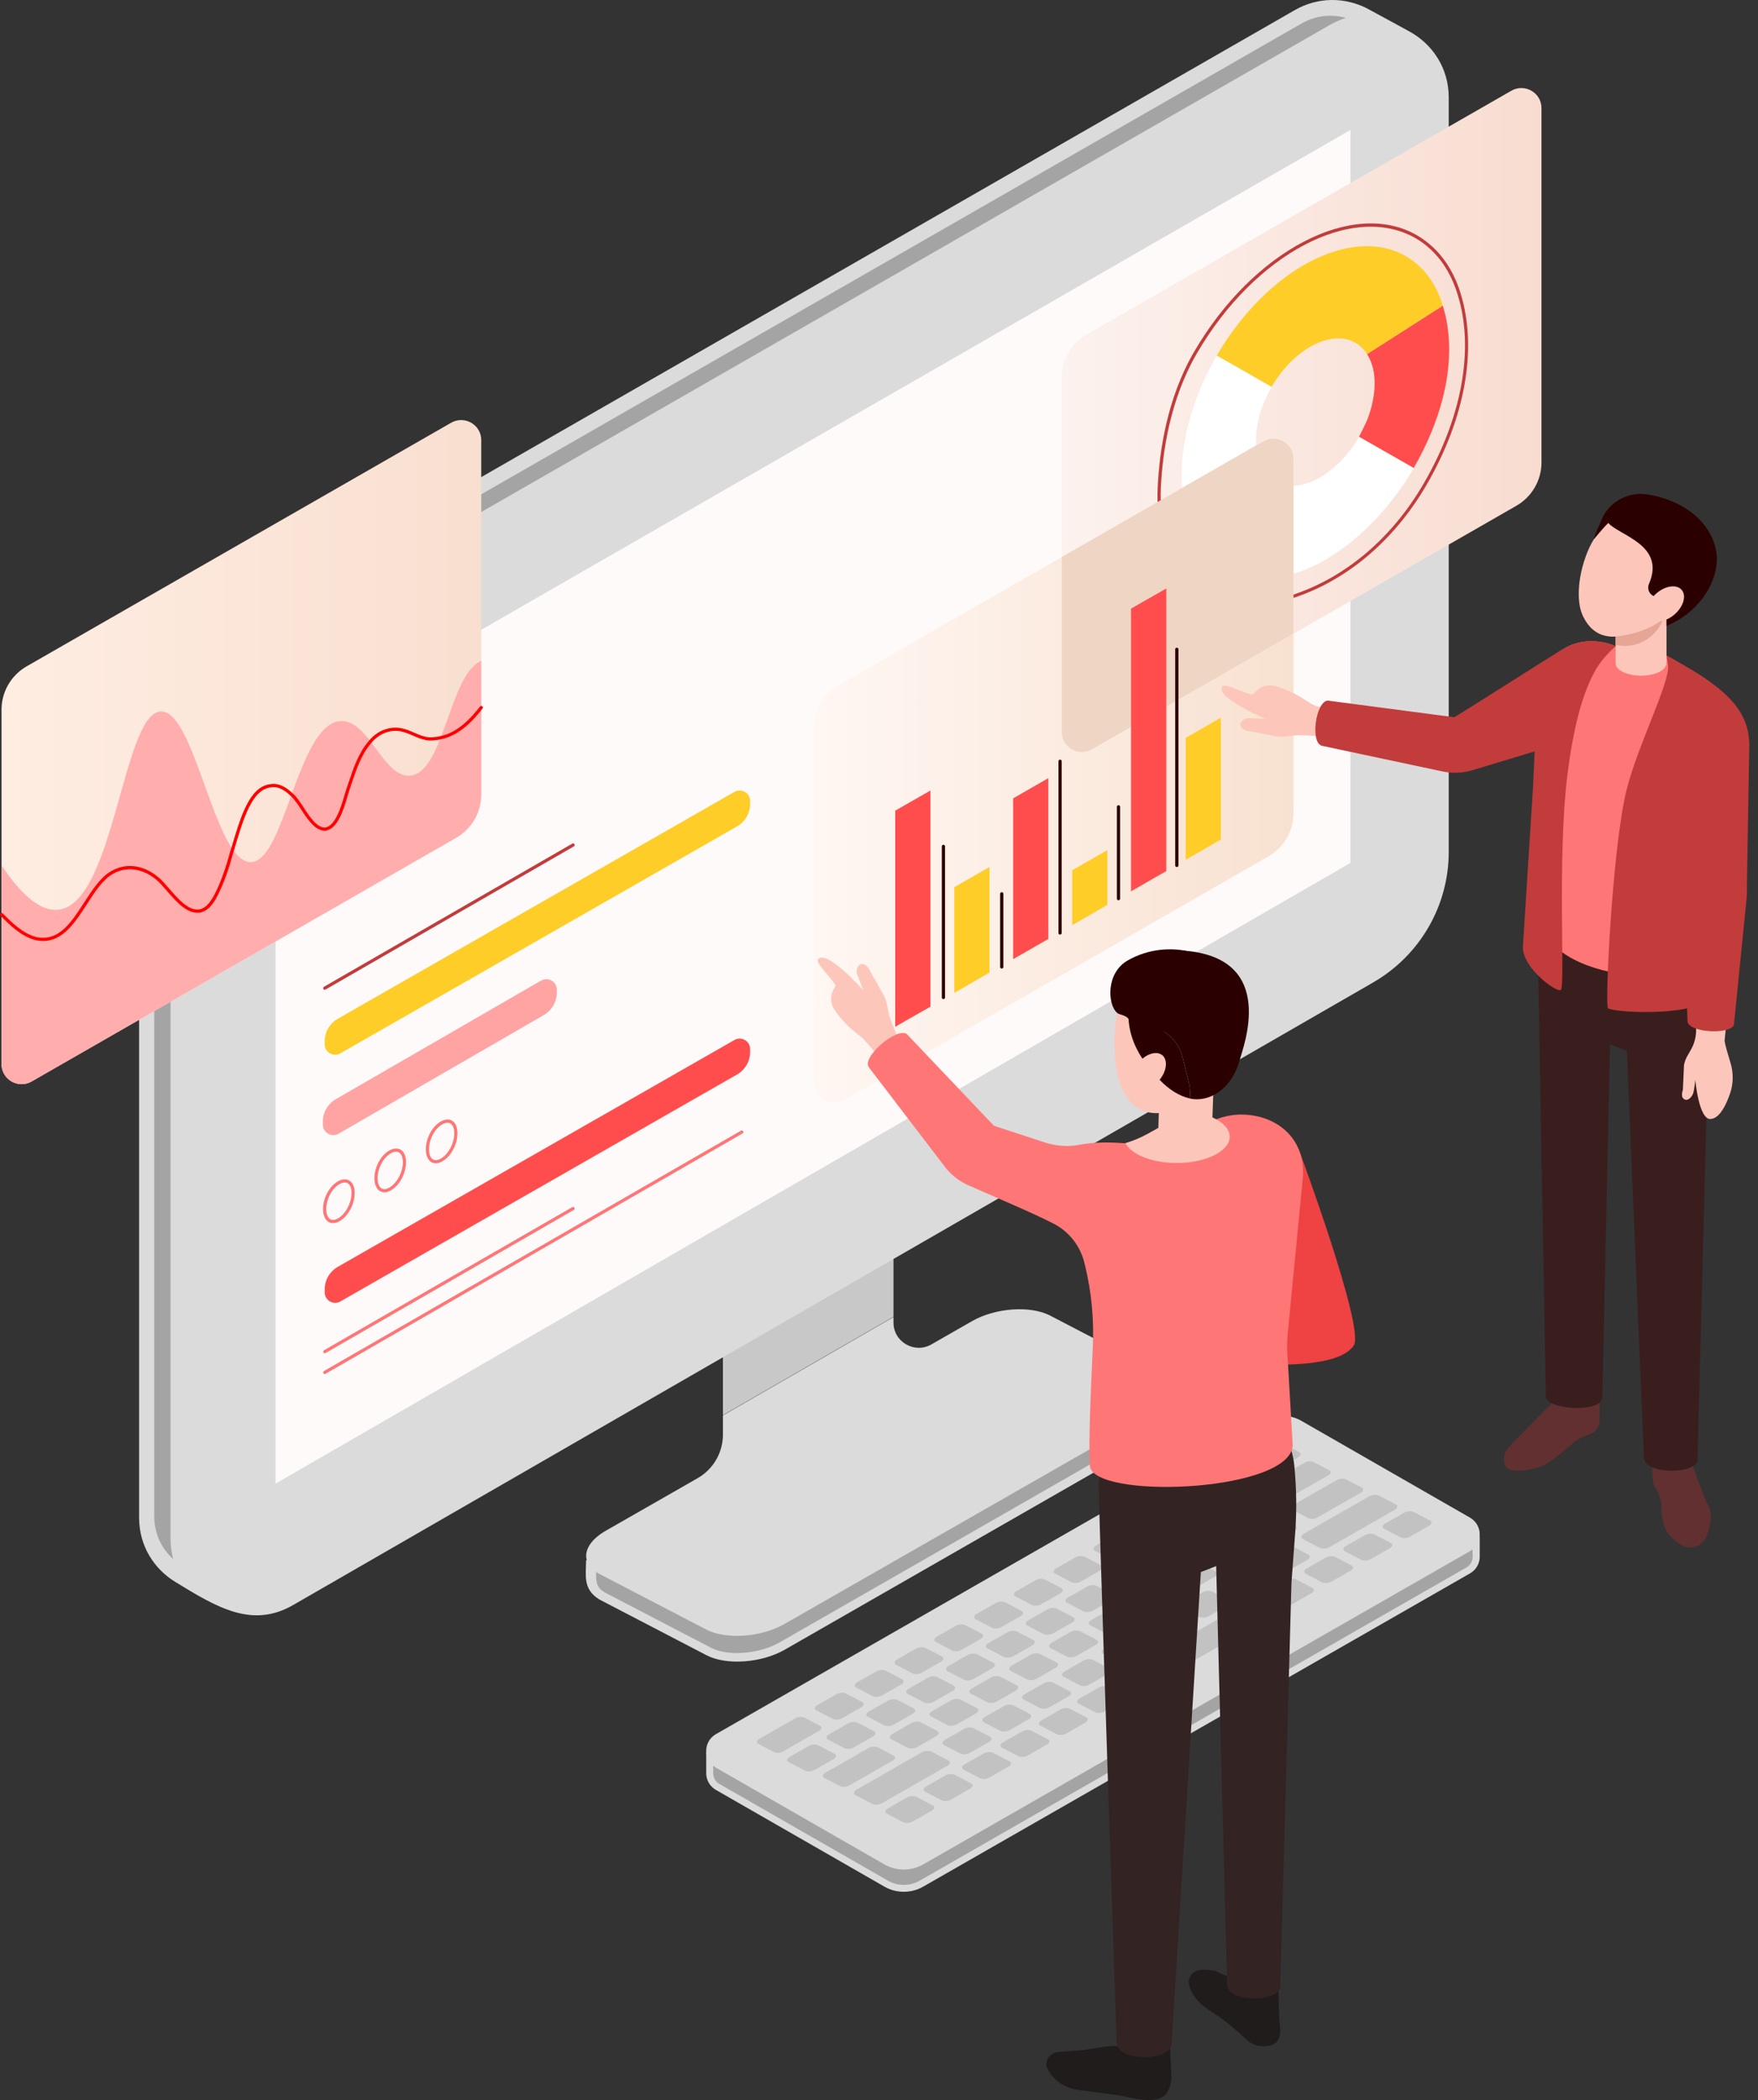 <svg width="134" height="160" viewBox="0 0 134 160" fill="none" xmlns="http://www.w3.org/2000/svg">
<rect x="0" y="0" width="134" height="160" fill="#333333" stroke="none"/>
<g clip-path="url(#clip0_647_52385)">
<path d="M55.102 93.178L68.105 86.884V100.327L55.102 107.82V93.178Z" fill="#C8C8C8"/>
<path d="M44.67 118.902L44.72 118.852C44.529 118.125 45.021 117.286 46.17 116.627L53.174 112.621C54.367 111.939 55.103 110.675 55.103 109.306V107.841L68.106 100.348V100.771C68.106 102.243 69.709 103.162 70.992 102.43L74.087 100.658C75.873 99.638 78.544 99.448 80.056 100.238L88.212 104.481C88.901 104.841 89.213 105.343 89.196 105.878C89.213 105.874 89.213 107.808 89.213 107.808C89.211 108.455 88.67 109.155 87.684 109.719L59.817 125.688C58.032 126.708 55.359 126.898 53.848 126.108L45.691 121.865C44.401 121.079 44.672 120.024 44.672 118.902H44.67Z" fill="#DBDBDB"/>
<path d="M45.67 119.906L53.826 124.149C55.337 124.937 58.009 124.749 59.795 123.729L87.711 107.76C87.871 107.668 88.004 107.57 88.14 107.472L88.417 107.679V107.939C88.417 108.208 88.118 108.692 87.282 109.17L59.414 125.138C58.536 125.642 57.328 125.943 56.184 125.943C55.4 125.943 54.7 125.802 54.208 125.546L46.1 121.328C45.473 120.946 45.419 120.568 45.441 119.756C45.517 119.806 45.581 119.861 45.668 119.908L45.67 119.906Z" fill="#A4A4A4"/>
<path d="M10.602 115.658V58.012C10.581 53.881 12.791 50.056 16.389 47.992L98.687 0.774C100.494 -0.263 102.506 -0.197 104.142 0.61C104.729 0.92 107.549 2.464 107.369 2.364C109.144 3.309 110.427 5.145 110.427 7.431V64.905C110.427 69.001 108.236 72.787 104.673 74.848L22.36 122.276C19.228 124.087 16.571 122.493 13.346 120.515C11.747 119.532 10.613 117.794 10.602 115.659V115.658Z" fill="#DBDBDB"/>
<path d="M13.2 118.784C12.265 117.932 11.765 116.806 11.758 115.555V57.908C11.741 54.251 13.709 50.843 16.893 49.015L99.19 1.799C99.886 1.4 100.633 1.199 101.405 1.199C101.802 1.199 102.203 1.255 102.593 1.363C102.162 1.498 101.743 1.683 101.34 1.913L19.045 49.129C14.755 51.443 13 54.472 13 59.587V117.234C13.002 117.767 13.07 118.286 13.199 118.784H13.2Z" fill="#A4A4A4"/>
<path d="M102.935 9.903V65.744L21 113.038V56.997L102.935 9.903Z" fill="#FFFAFA"/>
<path d="M36.681 33.53V60.53C36.681 61.894 35.952 63.156 34.762 63.833L2.414 82.394C1.395 82.984 0.117 82.25 0.117 81.076V54.06C0.117 52.704 0.849 51.444 2.037 50.764L34.379 32.213C35.406 31.622 36.683 32.357 36.683 33.53H36.681Z" fill="url(#paint0_linear_647_52385)"/>
<path d="M57.176 61.019V61.248C57.176 61.956 56.795 62.609 56.179 62.963L25.946 80.253C25.415 80.558 24.75 80.177 24.75 79.567V79.332C24.75 78.624 25.131 77.971 25.747 77.617L55.98 60.334C56.511 60.03 57.176 60.41 57.176 61.021V61.019Z" fill="#FFCD27"/>
<path d="M57.176 79.921V80.15C57.176 80.858 56.795 81.511 56.179 81.866L25.946 99.155C25.415 99.46 24.75 99.08 24.75 98.469V98.235C24.75 97.526 25.131 96.873 25.747 96.519L55.98 79.237C56.511 78.932 57.176 79.312 57.176 79.923V79.921Z" fill="#FF4D4D"/>
<path d="M42.44 75.396V75.624C42.44 76.333 42.06 76.986 41.443 77.34L25.805 86.377C25.274 86.682 24.609 86.302 24.609 85.691V85.457C24.609 84.748 24.99 84.095 25.606 83.741L41.245 74.709C41.776 74.405 42.44 74.785 42.44 75.396Z" fill="#FFA3A3"/>
<path d="M25.383 93.186C25.266 93.186 25.156 93.158 25.056 93.103C24.785 92.948 24.629 92.594 24.625 92.129C24.619 91.291 25.1 90.382 25.746 90.011C26.068 89.826 26.374 89.802 26.612 89.935C26.881 90.088 27.031 90.426 27.035 90.883C27.041 91.73 26.547 92.657 25.888 93.035C25.713 93.135 25.54 93.186 25.383 93.186ZM26.277 90.092C26.155 90.092 26.017 90.135 25.869 90.221C25.295 90.551 24.865 91.371 24.87 92.127C24.872 92.504 24.985 92.782 25.178 92.893C25.373 93.005 25.605 92.919 25.767 92.826C26.348 92.492 26.797 91.642 26.794 90.885C26.792 90.524 26.68 90.254 26.493 90.145C26.43 90.109 26.357 90.092 26.279 90.092H26.277Z" fill="#FF7676"/>
<path d="M29.297 90.839C29.18 90.839 29.07 90.811 28.97 90.756C28.699 90.601 28.543 90.247 28.539 89.782C28.534 88.944 29.014 88.035 29.66 87.664C29.98 87.481 30.288 87.454 30.526 87.588C30.797 87.741 30.947 88.079 30.949 88.537C30.955 89.383 30.461 90.308 29.802 90.688C29.627 90.787 29.454 90.839 29.297 90.839ZM30.192 87.745C30.069 87.745 29.932 87.789 29.783 87.874C29.207 88.204 28.779 89.024 28.784 89.78C28.786 90.156 28.899 90.435 29.092 90.546C29.287 90.658 29.521 90.572 29.681 90.479C30.262 90.145 30.711 89.295 30.708 88.54C30.704 88.177 30.594 87.909 30.407 87.8C30.344 87.763 30.271 87.747 30.193 87.747L30.192 87.745Z" fill="#FF7676"/>
<path d="M33.217 88.631C33.1 88.631 32.99 88.603 32.892 88.548C32.621 88.393 32.463 88.038 32.461 87.573C32.455 86.736 32.938 85.826 33.582 85.455C33.904 85.273 34.21 85.245 34.448 85.38C34.717 85.533 34.867 85.871 34.871 86.328C34.877 87.175 34.384 88.099 33.724 88.479C33.549 88.579 33.376 88.631 33.218 88.631H33.217ZM34.111 85.538C33.991 85.538 33.852 85.581 33.703 85.668C33.127 85.998 32.699 86.817 32.702 87.573C32.704 87.95 32.818 88.228 33.011 88.339C33.207 88.452 33.439 88.365 33.599 88.273C34.18 87.939 34.631 87.088 34.626 86.332C34.624 85.97 34.513 85.701 34.325 85.592C34.262 85.555 34.19 85.538 34.111 85.538Z" fill="#FF7676"/>
<path d="M115.196 6.915L82.848 25.467C81.661 26.148 80.93 27.406 80.93 28.766V42.437L96.299 33.624C97.322 33.037 98.599 33.771 98.599 34.943V48.279L115.58 38.535C116.766 37.854 117.496 36.598 117.496 35.236V8.234C117.496 7.061 116.219 6.328 115.196 6.915Z" fill="url(#paint1_linear_647_52385)"/>
<path d="M98.075 45.712C98.023 45.712 97.975 45.679 97.958 45.625C97.94 45.56 97.977 45.494 98.04 45.476C102.292 44.223 106.018 41.149 108.53 36.821C111.443 31.795 112.384 26.566 111.112 22.465C111.07 22.328 110.984 22.059 110.953 21.976C110.715 21.33 110.424 20.745 110.088 20.236L110.037 20.16C109.462 19.315 108.743 18.638 107.902 18.149C103.09 15.4 95.624 19.356 91.221 26.939C89.182 30.45 88.608 34.448 88.484 37.184C88.46 37.732 88.471 38.315 88.517 38.966C88.523 39.033 88.471 39.09 88.404 39.096C88.347 39.105 88.28 39.051 88.274 38.983C88.226 38.322 88.215 37.73 88.239 37.173C88.365 34.409 88.946 30.37 91.005 26.824C95.482 19.118 103.096 15.123 107.98 17.911C108.898 18.446 109.642 19.147 110.238 20.024L110.29 20.101C110.637 20.625 110.938 21.227 111.181 21.891C111.213 21.977 111.3 22.251 111.333 22.359C112.635 26.557 111.686 31.856 108.742 36.931C106.194 41.322 102.42 44.435 98.107 45.706C98.096 45.71 98.085 45.712 98.072 45.712H98.075Z" fill="#C23C3C"/>
<path d="M104.2 26.98C106.126 25.75 108.051 24.517 109.975 23.287C111.248 27.397 109.843 32.062 107.754 35.663C106.501 34.949 103.586 33.283 103.586 33.283C103.586 33.283 104.098 32.27 104.165 32.108C104.321 31.726 104.451 31.335 104.551 30.936C104.871 29.661 104.936 28.135 104.2 26.982V26.98Z" fill="#FF4D4D"/>
<path d="M107.14 19.507C107.153 19.514 107.164 19.523 107.177 19.531C107.926 19.966 108.548 20.562 109.04 21.285C109.054 21.308 109.069 21.33 109.084 21.352C109.387 21.808 109.636 22.317 109.836 22.863C109.866 22.946 109.957 23.23 109.974 23.287L104.199 26.981C103.971 26.621 103.676 26.324 103.31 26.116C101.47 25.068 98.613 26.573 96.921 29.481L95.167 28.479L92.742 27.099C96.55 20.542 102.996 17.142 107.14 19.505V19.507Z" fill="#FFCD27"/>
<path d="M80.928 55.781V42.44L63.949 52.178C62.763 52.859 62.031 54.115 62.031 55.477V82.492C62.031 83.665 63.309 84.397 64.332 83.811L96.68 65.248C97.866 64.567 98.596 63.311 98.596 61.949V48.283L83.228 57.102C82.207 57.689 80.928 56.956 80.928 55.783V55.781Z" fill="url(#paint2_linear_647_52385)"/>
<path d="M96.923 29.485L95.172 28.475L92.747 27.095C91.082 29.966 90.195 32.97 90.074 35.634C90.05 36.163 90.066 36.673 90.103 37.173L95.749 33.935C95.659 32.603 96.043 31.005 96.925 29.485H96.923Z" fill="white"/>
<path d="M103.596 33.281C102.424 35.301 100.414 36.965 98.602 37.004V43.711C102.066 42.683 105.566 39.447 107.764 35.663L103.596 33.283V33.281Z" fill="white"/>
<path d="M96.299 33.622L95.749 33.937L90.103 37.175L80.93 42.435V55.777C80.93 56.95 82.207 57.683 83.23 57.096L98.597 48.277V34.941C98.597 33.767 97.32 33.035 96.297 33.622H96.299Z" fill="#EFD5C3"/>
<path d="M95.719 52.673C95.599 52.802 95.495 52.913 95.495 52.913C94.982 52.904 93.371 52.001 93.176 52.291C92.602 53.149 96.438 54.758 96.438 54.758C96.438 54.758 95.545 54.743 95.249 54.719C94.915 54.691 94.626 54.892 94.566 55.095C94.451 55.485 94.956 55.708 95.196 55.702L97.245 56.093C97.522 56.147 97.808 56.154 98.088 56.116L98.638 56.042C99.247 55.959 100.459 56.112 100.897 56.112L100.892 53.904C100.511 53.876 100.145 53.754 99.826 53.547C99.36 53.247 98.876 52.926 98.361 52.7C98.361 52.7 97.141 52.132 96.659 52.221C96.3 52.248 95.964 52.413 95.719 52.675V52.673Z" fill="#FCC7BA"/>
<path d="M129.113 111.912C128.709 110.609 127.682 109.768 126.822 110.032C125.963 110.296 125.853 111.497 126 112.869C126.028 113.124 126.174 113.342 126.291 113.55C126.535 113.986 126.65 114.48 126.646 114.978C126.642 115.362 126.7 115.773 126.83 116.189C127.038 116.857 127.593 117.355 128.135 117.698C128.818 118.131 129.734 117.847 130.045 117.106C130.363 116.355 130.591 115.382 130.162 114.611C129.953 114.233 129.191 112.157 129.113 111.912Z" fill="#623030"/>
<path d="M120.169 109.733C119.523 110.244 118.231 111.452 117.506 111.705C116.509 112.054 115.702 112.129 115.126 111.982C114.569 111.838 114.515 110.947 114.842 110.476C115.16 110.022 118.613 106.593 118.613 106.593C118.645 106.253 118.472 105.701 118.524 105.681C119.742 105.222 121.613 105.484 121.925 106.069V108.225C121.925 108.67 121.656 109.069 121.242 109.236C120.808 109.412 120.304 109.628 120.169 109.735V109.733Z" fill="#623030"/>
<path d="M130.503 63.712V68.065C130.503 68.722 129.389 111.234 129.389 111.234C129.389 112.312 125.289 112.412 125.304 111.015L124.001 80.043L122.72 79.589L122.137 106.441C122.113 107.734 117.638 107.38 117.828 106.341L117.189 70.996C117.178 70.38 117.235 69.766 117.365 69.162L130.506 63.71L130.503 63.712Z" fill="#3A1E1E"/>
<path d="M132.664 56.452L130.98 61.994L130.649 72.131C130.072 75.882 117.516 74.775 117.516 69.887V52.854C117.516 49.95 119.617 48.657 121.771 48.876C122.235 48.922 122.707 49.04 123.154 49.23C123.325 49.297 124.641 48.585 124.812 48.671L128.308 50.679C128.546 50.817 128.778 50.95 128.999 51.085C131.286 52.465 132.662 53.764 132.662 56.452H132.664Z" fill="#FF7676"/>
<path d="M127.027 45.71V50.529C127.01 50.737 126.886 50.939 126.631 51.105C125.982 51.523 124.78 51.601 123.921 51.287C123.421 51.105 123.148 50.826 123.148 50.529V46.66L124.981 44.298H125.183L127.025 45.71H127.027Z" fill="#FCC7BA"/>
<path d="M128.274 83.036L128.359 81.143C128.409 80.89 128.5 80.648 128.628 80.425L128.881 79.988C129.159 79.503 129.298 78.951 129.284 78.392L128.985 67.91C128.992 67.503 128.975 67.097 128.931 66.691C128.727 64.857 128.279 59.958 128.166 58.445C128.138 58.065 128.428 57.739 128.81 57.718L131.71 57.563C132.095 57.543 132.419 57.842 132.429 58.224L132.577 66.988C132.588 67.312 132.577 67.635 132.546 67.958L131.452 79.309C131.513 79.696 131.716 80.359 131.903 80.973C132.135 81.735 132.13 82.551 131.872 83.305C131.573 84.183 131.075 85.213 130.386 85.255C129.486 85.313 129.222 82.278 129.222 82.278C129.222 82.278 129.144 83.025 129.063 83.283C128.972 83.575 128.682 83.857 128.461 83.785C128.181 83.693 128.149 83.418 128.274 83.032V83.036Z" fill="#FCC7BA"/>
<path d="M116.08 72.174C116.08 73.765 118.637 75.65 118.973 75.42C119.327 75.174 118.672 65.401 119.481 58.968C119.888 55.732 120.575 52.748 121.715 50.889C122.272 49.984 123.156 49.228 123.156 49.228C123.156 49.228 122.87 49.114 122.734 49.073C121.67 48.759 120.673 48.691 119.383 49.32C118.122 49.935 117.181 50.944 117.181 52.811L116.852 59.942L116.078 72.174H116.08Z" fill="#C23C3C"/>
<path d="M130.726 75.444L130.98 61.994L133.336 56.741C133.336 54.051 131.292 52.464 129.001 51.084C128.78 50.947 128.546 50.815 128.31 50.678L127.029 49.942L127.139 50.68C127.33 51.96 124.723 56.983 123.929 60.4C122.885 64.896 122.321 76.615 122.564 76.815C123.01 77.178 130.399 77.586 130.727 75.446L130.726 75.444Z" fill="#C23C3C"/>
<path d="M127.43 58.787C127.543 60.321 128.174 66.013 128.319 67.343C128.362 67.703 128.378 68.072 128.367 68.442L128.622 77.758C128.59 78.725 132.095 78.858 132.171 78.011L133.12 68.568C133.152 68.225 133.163 67.882 133.152 67.544L133.336 56.743L127.43 58.789V58.787Z" fill="#C23C3C"/>
<path d="M127.025 45.71V45.939C127.025 47.768 125.512 49.328 123.678 49.207C123.509 49.196 123.377 49.177 123.254 49.151C123.219 49.142 123.184 49.135 123.148 49.126V46.659L124.981 44.297L125.061 44.201L125.183 44.297L127.025 45.709V45.71Z" fill="#E6A696"/>
<path d="M121.482 41.095C120.559 42.586 119.9 45.425 120.684 46.992C121.168 47.96 121.874 48.468 122.869 48.508C123.259 48.525 125.088 48.298 126.38 47.445C127.227 46.888 127.915 46.196 128.355 45.514C129.911 43.106 129.274 40.656 127.345 39.405C123.799 37.106 122.726 39.084 121.482 41.093V41.095Z" fill="#FCC7BA"/>
<path d="M130.857 42.836C130.734 44.622 129.418 46.689 127.025 47.691V46.724C127.331 46.445 127.639 46.122 127.778 45.687C127.866 45.425 127.444 45.277 127.025 45.434C127.008 45.434 126.98 45.443 126.963 45.451C126.779 45.538 126.499 45.521 126.219 45.467C125.762 45.388 125.508 44.901 125.693 44.482C126.965 41.51 123.458 40.822 122.589 39.846C122.212 40.203 121.484 41.091 121.484 41.091C121.581 40.656 121.852 40.167 122.054 39.645C122.598 38.285 124.009 37.475 125.448 37.657C125.677 37.683 125.922 37.727 126.176 37.788C129.683 38.633 130.974 41.065 130.858 42.834L130.857 42.836Z" fill="#2B0000"/>
<path d="M126.244 45.22C125.571 45.816 125.338 46.652 125.728 47.087C126.118 47.523 126.98 47.394 127.656 46.798C128.329 46.202 128.562 45.366 128.172 44.931C127.782 44.495 126.92 44.626 126.244 45.22Z" fill="#FCC7BA"/>
<path d="M119.187 49.423C117.854 50.202 111.178 54.49 110.84 54.645L101.208 53.377C100.276 53.438 99.834 56.682 100.801 56.829L109.956 58.776C110.715 58.936 111.499 58.905 112.242 58.678C114.345 58.036 118.666 56.742 118.666 56.742L119.187 49.425V49.423Z" fill="#C23C3C"/>
<path d="M53.828 133.496H55.13L96.231 109.951C97.151 109.424 98.283 109.424 99.202 109.951L111.61 117.07H112.789V118.542C112.809 119.057 112.561 119.581 112.046 119.876L70.376 143.737C69.457 144.265 68.325 144.265 67.406 143.737L54.571 136.372C54.069 136.084 53.823 135.579 53.83 135.075V133.496H53.828Z" fill="#DBDBDB"/>
<path d="M68.891 143.605C69.318 143.605 69.742 143.493 70.111 143.28L111.781 119.419C112.089 119.242 112.266 118.921 112.253 118.561L112.232 118.015C112.26 118.015 112.26 117.596 112.26 117.596H111.469L98.939 110.408C98.569 110.196 98.146 110.083 97.719 110.083C97.292 110.083 96.869 110.196 96.499 110.408L55.275 134.022H54.359V134.434L54.361 135.083C54.356 135.432 54.534 135.744 54.837 135.917L67.673 143.28C68.043 143.493 68.466 143.605 68.893 143.605H68.891Z" fill="#A4A4A4"/>
<path d="M112.046 115.626L99.204 108.257C98.284 107.729 97.152 107.729 96.233 108.257L54.57 132.122C53.581 132.69 53.581 134.109 54.57 134.677L67.405 142.043C68.324 142.57 69.457 142.57 70.376 142.043L112.046 118.181C113.035 117.613 113.035 116.194 112.046 115.626Z" fill="#DBDBDB"/>
<path d="M107.478 117.075L108.934 116.243C109.153 116.118 109.18 115.937 108.995 115.841L107.764 115.199C107.578 115.101 107.25 115.125 107.03 115.251L105.575 116.083C105.356 116.208 105.328 116.389 105.514 116.485L106.745 117.127C106.93 117.225 107.259 117.201 107.478 117.075Z" fill="#C2C2C2"/>
<path d="M101.494 120.501L102.949 119.669C103.168 119.544 103.196 119.363 103.01 119.267L101.779 118.625C101.594 118.527 101.265 118.551 101.046 118.676L99.591 119.508C99.371 119.634 99.344 119.815 99.529 119.911L100.76 120.553C100.946 120.651 101.274 120.627 101.494 120.501Z" fill="#C2C2C2"/>
<path d="M104.486 118.787L105.941 117.955C106.16 117.83 106.188 117.649 106.003 117.553L104.772 116.911C104.586 116.815 104.257 116.837 104.038 116.963L102.583 117.795C102.364 117.92 102.336 118.101 102.521 118.197L103.752 118.839C103.938 118.937 104.267 118.913 104.486 118.787Z" fill="#C2C2C2"/>
<path d="M84.197 130.395L85.652 129.563C85.871 129.437 85.899 129.256 85.713 129.16L84.483 128.518C84.297 128.42 83.968 128.444 83.749 128.57L82.294 129.402C82.075 129.528 82.047 129.708 82.232 129.804L83.463 130.446C83.649 130.544 83.978 130.52 84.197 130.395Z" fill="#C2C2C2"/>
<path d="M98.509 122.21L99.965 121.378C100.184 121.252 100.212 121.071 100.026 120.975L98.795 120.333C98.609 120.235 98.281 120.259 98.062 120.385L96.606 121.217C96.387 121.342 96.359 121.523 96.545 121.619L97.776 122.261C97.962 122.359 98.29 122.335 98.509 122.21Z" fill="#C2C2C2"/>
<path d="M78.345 133.747L79.801 132.915C80.02 132.789 80.048 132.608 79.862 132.512L78.631 131.87C78.445 131.773 78.117 131.797 77.898 131.922L76.442 132.754C76.223 132.88 76.195 133.06 76.381 133.156L77.612 133.798C77.797 133.896 78.126 133.872 78.345 133.747Z" fill="#C2C2C2"/>
<path d="M75.423 135.423L76.879 134.59C77.098 134.465 77.126 134.284 76.94 134.188L75.709 133.546C75.523 133.448 75.195 133.472 74.976 133.598L73.52 134.43C73.301 134.555 73.273 134.736 73.459 134.832L74.69 135.474C74.876 135.572 75.204 135.548 75.423 135.423Z" fill="#C2C2C2"/>
<path d="M69.572 138.779L71.027 137.947C71.246 137.821 71.274 137.641 71.088 137.545L69.858 136.903C69.672 136.805 69.343 136.829 69.124 136.954L67.669 137.786C67.45 137.912 67.422 138.093 67.607 138.189L68.838 138.831C69.024 138.927 69.353 138.904 69.572 138.779Z" fill="#C2C2C2"/>
<path d="M72.493 137.103L73.949 136.271C74.168 136.146 74.196 135.965 74.01 135.869L72.779 135.227C72.594 135.129 72.265 135.153 72.046 135.278L70.591 136.111C70.371 136.236 70.344 136.417 70.529 136.513L71.76 137.155C71.946 137.251 72.275 137.229 72.493 137.103Z" fill="#C2C2C2"/>
<path d="M81.275 132.07L82.73 131.238C82.95 131.113 82.977 130.932 82.792 130.836L81.561 130.194C81.375 130.098 81.046 130.12 80.827 130.245L79.372 131.078C79.153 131.203 79.125 131.384 79.311 131.48L80.541 132.122C80.727 132.22 81.056 132.196 81.275 132.07Z" fill="#C2C2C2"/>
<path d="M87.226 128.686L97.016 123.085C97.237 122.957 97.265 122.775 97.078 122.677L95.834 122.028C95.646 121.93 95.314 121.954 95.093 122.079L85.303 127.681C85.082 127.808 85.054 127.991 85.242 128.088L86.486 128.738C86.673 128.836 87.005 128.812 87.226 128.686Z" fill="#C2C2C2"/>
<path d="M97.493 111.859L98.949 111.027C99.168 110.901 99.196 110.721 99.01 110.625L97.779 109.983C97.594 109.885 97.265 109.909 97.046 110.034L95.591 110.866C95.371 110.992 95.344 111.173 95.529 111.269L96.76 111.911C96.946 112.008 97.275 111.984 97.493 111.859Z" fill="#C2C2C2"/>
<path d="M91.501 115.285L92.957 114.453C93.176 114.327 93.204 114.146 93.018 114.05L91.787 113.408C91.602 113.311 91.273 113.335 91.054 113.46L89.598 114.292C89.379 114.418 89.351 114.598 89.537 114.694L90.768 115.336C90.954 115.434 91.282 115.41 91.501 115.285Z" fill="#C2C2C2"/>
<path d="M94.54 113.549L95.996 112.717C96.215 112.591 96.243 112.411 96.057 112.315L94.826 111.673C94.641 111.575 94.312 111.599 94.093 111.724L92.637 112.556C92.418 112.682 92.39 112.863 92.576 112.959L93.807 113.601C93.993 113.698 94.321 113.674 94.54 113.549Z" fill="#C2C2C2"/>
<path d="M88.47 117.021L89.926 116.189C90.145 116.064 90.173 115.883 89.987 115.787L88.756 115.145C88.57 115.047 88.242 115.071 88.023 115.196L86.567 116.029C86.348 116.154 86.32 116.335 86.506 116.431L87.737 117.073C87.922 117.169 88.251 117.147 88.47 117.021Z" fill="#C2C2C2"/>
<path d="M85.439 118.757L86.894 117.925C87.114 117.799 87.141 117.619 86.956 117.523L85.725 116.881C85.539 116.783 85.21 116.807 84.991 116.932L83.536 117.764C83.317 117.89 83.289 118.071 83.475 118.167L84.706 118.809C84.891 118.906 85.22 118.882 85.439 118.757Z" fill="#C2C2C2"/>
<path d="M82.4 120.488L83.855 119.656C84.075 119.531 84.102 119.35 83.917 119.254L82.686 118.612C82.5 118.514 82.171 118.538 81.952 118.664L80.497 119.496C80.278 119.621 80.25 119.802 80.436 119.898L81.666 120.54C81.852 120.636 82.181 120.614 82.4 120.488Z" fill="#C2C2C2"/>
<path d="M79.368 122.225L80.824 121.393C81.043 121.267 81.071 121.086 80.885 120.99L79.654 120.348C79.469 120.251 79.14 120.275 78.921 120.4L77.466 121.232C77.246 121.358 77.219 121.538 77.404 121.634L78.635 122.276C78.821 122.374 79.15 122.35 79.368 122.225Z" fill="#C2C2C2"/>
<path d="M76.337 123.961L77.793 123.129C78.012 123.004 78.04 122.823 77.854 122.727L76.623 122.085C76.438 121.987 76.109 122.011 75.89 122.136L74.434 122.968C74.215 123.094 74.187 123.275 74.373 123.371L75.604 124.013C75.79 124.109 76.118 124.087 76.337 123.961Z" fill="#C2C2C2"/>
<path d="M73.298 125.697L74.754 124.865C74.973 124.739 75.001 124.559 74.815 124.463L73.584 123.821C73.398 123.723 73.07 123.747 72.851 123.872L71.395 124.704C71.176 124.83 71.148 125.011 71.334 125.107L72.565 125.749C72.751 125.846 73.079 125.822 73.298 125.697Z" fill="#C2C2C2"/>
<path d="M70.267 127.433L71.723 126.601C71.942 126.476 71.969 126.295 71.784 126.199L70.553 125.557C70.367 125.459 70.039 125.483 69.82 125.609L68.364 126.441C68.145 126.566 68.117 126.747 68.303 126.843L69.534 127.485C69.719 127.581 70.048 127.559 70.267 127.433Z" fill="#C2C2C2"/>
<path d="M67.236 129.169L68.691 128.337C68.91 128.212 68.938 128.031 68.753 127.935L67.522 127.293C67.336 127.195 67.007 127.219 66.788 127.344L65.333 128.176C65.114 128.302 65.086 128.483 65.271 128.579L66.502 129.221C66.688 129.319 67.017 129.295 67.236 129.169Z" fill="#C2C2C2"/>
<path d="M64.197 130.905L65.652 130.073C65.871 129.948 65.899 129.767 65.713 129.671L64.483 129.029C64.297 128.931 63.968 128.955 63.749 129.081L62.294 129.913C62.075 130.038 62.047 130.219 62.232 130.315L63.463 130.957C63.649 131.055 63.978 131.031 64.197 130.905Z" fill="#C2C2C2"/>
<path d="M59.694 133.437L62.437 131.868C62.647 131.749 62.672 131.575 62.494 131.483L61.315 130.868C61.137 130.776 60.823 130.798 60.614 130.918L57.871 132.487C57.661 132.606 57.636 132.78 57.814 132.872L58.993 133.487C59.171 133.579 59.485 133.557 59.694 133.437Z" fill="#C2C2C2"/>
<path d="M92.423 117.493L93.879 116.661C94.098 116.536 94.126 116.355 93.94 116.259L92.709 115.617C92.523 115.519 92.195 115.543 91.976 115.669L90.52 116.501C90.301 116.626 90.273 116.807 90.459 116.903L91.69 117.545C91.876 117.643 92.204 117.619 92.423 117.493Z" fill="#C2C2C2"/>
<path d="M95.462 115.757L96.918 114.925C97.137 114.799 97.165 114.619 96.979 114.523L95.748 113.881C95.562 113.783 95.234 113.807 95.015 113.932L93.559 114.764C93.34 114.89 93.312 115.071 93.498 115.167L94.729 115.809C94.915 115.906 95.243 115.882 95.462 115.757Z" fill="#C2C2C2"/>
<path d="M89.384 119.234L90.84 118.402C91.059 118.276 91.087 118.096 90.901 118L89.67 117.358C89.484 117.26 89.156 117.284 88.937 117.409L87.481 118.241C87.262 118.367 87.234 118.548 87.42 118.644L88.651 119.286C88.837 119.383 89.165 119.359 89.384 119.234Z" fill="#C2C2C2"/>
<path d="M86.345 120.97L87.801 120.138C88.02 120.012 88.048 119.831 87.862 119.736L86.631 119.093C86.445 118.996 86.117 119.02 85.898 119.145L84.442 119.977C84.223 120.103 84.195 120.284 84.381 120.379L85.612 121.022C85.797 121.119 86.126 121.095 86.345 120.97Z" fill="#C2C2C2"/>
<path d="M83.306 122.706L84.762 121.874C84.981 121.749 85.009 121.568 84.823 121.472L83.592 120.83C83.406 120.732 83.078 120.756 82.859 120.881L81.403 121.714C81.184 121.839 81.156 122.02 81.342 122.116L82.573 122.758C82.758 122.856 83.087 122.832 83.306 122.706Z" fill="#C2C2C2"/>
<path d="M80.275 124.443L81.73 123.61C81.95 123.485 81.977 123.304 81.792 123.208L80.561 122.566C80.375 122.468 80.046 122.492 79.827 122.618L78.372 123.45C78.153 123.575 78.125 123.756 78.311 123.852L79.541 124.494C79.727 124.592 80.056 124.568 80.275 124.443Z" fill="#C2C2C2"/>
<path d="M77.236 126.183L78.691 125.351C78.91 125.225 78.938 125.044 78.753 124.948L77.522 124.306C77.336 124.209 77.007 124.233 76.788 124.358L75.333 125.19C75.114 125.316 75.086 125.496 75.271 125.592L76.502 126.234C76.688 126.332 77.017 126.308 77.236 126.183Z" fill="#C2C2C2"/>
<path d="M74.197 127.919L75.652 127.087C75.871 126.962 75.899 126.781 75.713 126.685L74.483 126.043C74.297 125.945 73.968 125.969 73.749 126.094L72.294 126.926C72.075 127.052 72.047 127.233 72.232 127.329L73.463 127.971C73.649 128.067 73.978 128.045 74.197 127.919Z" fill="#C2C2C2"/>
<path d="M71.165 129.655L72.621 128.823C72.84 128.698 72.868 128.517 72.682 128.421L71.451 127.779C71.266 127.681 70.937 127.705 70.718 127.831L69.262 128.663C69.043 128.788 69.015 128.969 69.201 129.065L70.432 129.707C70.618 129.805 70.946 129.781 71.165 129.655Z" fill="#C2C2C2"/>
<path d="M68.126 131.396L69.582 130.564C69.801 130.438 69.829 130.257 69.643 130.161L68.412 129.519C68.227 129.421 67.898 129.445 67.679 129.571L66.223 130.403C66.004 130.528 65.976 130.709 66.162 130.805L67.393 131.447C67.579 131.545 67.907 131.521 68.126 131.396Z" fill="#C2C2C2"/>
<path d="M65.087 133.132L66.543 132.3C66.762 132.174 66.79 131.994 66.604 131.898L65.373 131.256C65.188 131.158 64.859 131.182 64.64 131.307L63.184 132.139C62.965 132.265 62.937 132.446 63.123 132.542L64.354 133.184C64.54 133.281 64.868 133.257 65.087 133.132Z" fill="#C2C2C2"/>
<path d="M62.087 134.85L63.543 134.018C63.762 133.892 63.79 133.711 63.604 133.615L62.373 132.973C62.188 132.876 61.859 132.9 61.64 133.025L60.184 133.857C59.965 133.983 59.937 134.163 60.123 134.259L61.354 134.901C61.54 134.999 61.868 134.975 62.087 134.85Z" fill="#C2C2C2"/>
<path d="M98.513 113.964L101.255 112.396C101.465 112.276 101.491 112.102 101.313 112.01L100.136 111.396C99.957 111.304 99.644 111.326 99.434 111.446L96.692 113.014C96.482 113.134 96.456 113.305 96.634 113.399L97.813 114.014C97.991 114.106 98.305 114.084 98.515 113.964H98.513Z" fill="#C2C2C2"/>
<path d="M94.189 119.218L95.644 118.386C95.864 118.26 95.891 118.08 95.706 117.984L94.475 117.342C94.289 117.244 93.96 117.268 93.741 117.393L92.286 118.225C92.067 118.351 92.039 118.532 92.225 118.628L93.456 119.27C93.641 119.367 93.97 119.343 94.189 119.218Z" fill="#C2C2C2"/>
<path d="M97.22 117.482L98.676 116.649C98.895 116.524 98.923 116.343 98.737 116.247L97.506 115.605C97.32 115.507 96.992 115.531 96.773 115.657L95.317 116.489C95.098 116.614 95.07 116.795 95.256 116.891L96.487 117.533C96.672 117.631 97.001 117.607 97.22 117.482Z" fill="#C2C2C2"/>
<path d="M91.15 120.954L92.605 120.122C92.825 119.997 92.852 119.816 92.667 119.72L91.436 119.078C91.25 118.98 90.921 119.004 90.702 119.13L89.247 119.962C89.028 120.087 89 120.268 89.186 120.364L90.416 121.006C90.602 121.104 90.931 121.08 91.15 120.954Z" fill="#C2C2C2"/>
<path d="M88.118 122.69L89.574 121.858C89.793 121.733 89.821 121.552 89.635 121.456L88.404 120.814C88.219 120.716 87.89 120.74 87.671 120.865L86.216 121.697C85.996 121.823 85.969 122.004 86.154 122.1L87.385 122.742C87.571 122.84 87.9 122.816 88.118 122.69Z" fill="#C2C2C2"/>
<path d="M85.079 124.426L86.535 123.594C86.754 123.468 86.782 123.288 86.596 123.192L85.365 122.55C85.18 122.452 84.851 122.476 84.632 122.601L83.176 123.433C82.957 123.559 82.93 123.74 83.115 123.836L84.346 124.478C84.532 124.575 84.86 124.551 85.079 124.426Z" fill="#C2C2C2"/>
<path d="M82.048 126.162L83.504 125.33C83.723 125.205 83.751 125.024 83.565 124.928L82.334 124.286C82.148 124.188 81.82 124.212 81.601 124.338L80.145 125.17C79.926 125.295 79.898 125.476 80.084 125.572L81.315 126.214C81.501 126.312 81.829 126.288 82.048 126.162Z" fill="#C2C2C2"/>
<path d="M79.009 127.899L80.465 127.066C80.684 126.941 80.712 126.76 80.526 126.664L79.295 126.022C79.109 125.924 78.781 125.948 78.562 126.074L77.106 126.906C76.887 127.031 76.859 127.212 77.045 127.308L78.276 127.95C78.462 128.048 78.79 128.024 79.009 127.899Z" fill="#C2C2C2"/>
<path d="M75.978 129.634L77.433 128.802C77.653 128.677 77.68 128.496 77.495 128.4L76.264 127.758C76.078 127.66 75.749 127.684 75.531 127.81L74.075 128.642C73.856 128.767 73.828 128.948 74.014 129.044L75.245 129.686C75.43 129.784 75.759 129.76 75.978 129.634Z" fill="#C2C2C2"/>
<path d="M72.939 131.371L74.394 130.539C74.614 130.413 74.641 130.232 74.456 130.136L73.225 129.494C73.039 129.397 72.71 129.421 72.491 129.546L71.036 130.378C70.817 130.504 70.789 130.684 70.975 130.78L72.206 131.422C72.391 131.518 72.72 131.496 72.939 131.371Z" fill="#C2C2C2"/>
<path d="M69.908 133.106L71.363 132.274C71.582 132.148 71.61 131.967 71.424 131.871L70.194 131.229C70.008 131.133 69.679 131.156 69.46 131.281L68.005 132.113C67.785 132.239 67.758 132.419 67.943 132.515L69.174 133.157C69.36 133.255 69.689 133.231 69.908 133.106Z" fill="#C2C2C2"/>
<path d="M100.42 115.615L103.729 113.722C103.94 113.6 103.966 113.427 103.788 113.334L102.6 112.715C102.422 112.62 102.104 112.643 101.892 112.764L98.584 114.657C98.372 114.779 98.346 114.953 98.525 115.045L99.713 115.665C99.891 115.759 100.208 115.737 100.42 115.615Z" fill="#C2C2C2"/>
<path d="M64.733 136.031L68.041 134.138C68.253 134.017 68.279 133.843 68.1 133.751L66.912 133.131C66.734 133.037 66.417 133.059 66.205 133.181L62.896 135.074C62.685 135.196 62.659 135.369 62.837 135.461L64.025 136.081C64.204 136.175 64.521 136.153 64.733 136.031Z" fill="#C2C2C2"/>
<path d="M95.165 121.404L96.621 120.572C96.84 120.446 96.868 120.266 96.682 120.17L95.451 119.528C95.266 119.43 94.937 119.454 94.718 119.579L93.262 120.411C93.043 120.537 93.015 120.718 93.201 120.814L94.432 121.456C94.618 121.553 94.946 121.529 95.165 121.404Z" fill="#C2C2C2"/>
<path d="M98.197 119.668L99.652 118.836C99.871 118.711 99.899 118.53 99.713 118.434L98.483 117.792C98.297 117.694 97.968 117.718 97.749 117.843L96.294 118.675C96.075 118.801 96.047 118.982 96.232 119.078L97.463 119.72C97.649 119.818 97.978 119.794 98.197 119.668Z" fill="#C2C2C2"/>
<path d="M92.126 123.135L93.582 122.303C93.801 122.178 93.829 121.997 93.643 121.901L92.412 121.259C92.227 121.161 91.898 121.185 91.679 121.311L90.223 122.143C90.004 122.268 89.976 122.449 90.162 122.545L91.393 123.187C91.579 123.285 91.907 123.261 92.126 123.135Z" fill="#C2C2C2"/>
<path d="M89.095 124.872L90.551 124.04C90.77 123.914 90.798 123.733 90.612 123.637L89.381 122.995C89.195 122.898 88.867 122.922 88.648 123.047L87.192 123.879C86.973 124.005 86.945 124.185 87.131 124.281L88.362 124.923C88.547 125.021 88.876 124.997 89.095 124.872Z" fill="#C2C2C2"/>
<path d="M86.064 126.608L87.519 125.775C87.739 125.65 87.766 125.469 87.581 125.373L86.35 124.731C86.164 124.633 85.835 124.657 85.616 124.783L84.161 125.615C83.942 125.74 83.914 125.921 84.1 126.017L85.331 126.659C85.516 126.757 85.845 126.733 86.064 126.608Z" fill="#C2C2C2"/>
<path d="M83.033 128.344L84.488 127.512C84.707 127.386 84.735 127.206 84.549 127.11L83.319 126.468C83.133 126.37 82.804 126.394 82.585 126.519L81.13 127.351C80.91 127.477 80.883 127.658 81.068 127.753L82.299 128.396C82.485 128.493 82.814 128.469 83.033 128.344Z" fill="#C2C2C2"/>
<path d="M79.993 130.075L81.449 129.243C81.668 129.118 81.696 128.937 81.51 128.841L80.279 128.199C80.094 128.101 79.765 128.125 79.546 128.251L78.091 129.083C77.871 129.208 77.844 129.389 78.029 129.485L79.26 130.127C79.446 130.225 79.775 130.201 79.993 130.075Z" fill="#C2C2C2"/>
<path d="M76.962 131.812L78.418 130.98C78.637 130.854 78.665 130.673 78.479 130.577L77.248 129.935C77.062 129.837 76.734 129.861 76.515 129.987L75.059 130.819C74.84 130.944 74.812 131.125 74.998 131.221L76.229 131.863C76.415 131.961 76.743 131.937 76.962 131.812Z" fill="#C2C2C2"/>
<path d="M73.931 133.548L75.387 132.715C75.606 132.59 75.634 132.409 75.448 132.313L74.217 131.671C74.031 131.573 73.703 131.597 73.484 131.723L72.028 132.555C71.809 132.68 71.781 132.861 71.967 132.957L73.198 133.599C73.383 133.697 73.712 133.673 73.931 133.548Z" fill="#C2C2C2"/>
<path d="M101.342 117.871L106.319 115.024C106.544 114.895 106.574 114.71 106.382 114.611L105.116 113.95C104.925 113.851 104.587 113.875 104.362 114.004L99.385 116.851C99.16 116.98 99.13 117.164 99.322 117.264L100.588 117.924C100.779 118.024 101.117 118 101.342 117.871Z" fill="#C2C2C2"/>
<path d="M67.232 137.38L72.21 134.533C72.434 134.404 72.464 134.22 72.273 134.12L71.007 133.459C70.816 133.36 70.478 133.384 70.253 133.513L65.275 136.36C65.051 136.489 65.021 136.673 65.212 136.773L66.478 137.434C66.67 137.533 67.008 137.509 67.232 137.38Z" fill="#C2C2C2"/>
<path d="M36.681 50.343V60.531C36.681 61.894 35.952 63.156 34.762 63.834L2.414 82.394C1.395 82.985 0.117 82.251 0.117 81.077V65.933C0.791 66.946 1.651 68.04 2.583 68.71C2.679 68.775 2.783 68.845 2.887 68.902C3.402 69.214 3.94 69.372 4.477 69.31C6.058 69.11 7.126 67.003 8.01 64.418C8.041 64.33 8.075 64.236 8.099 64.14C9.553 59.784 10.475 54.238 12.274 54.206C14.265 54.175 15.598 60.885 17.341 64.061C17.365 64.116 17.397 64.164 17.421 64.212C17.525 64.387 17.629 64.555 17.725 64.699C17.805 64.802 17.878 64.906 17.95 64.994C18.047 65.121 18.151 65.225 18.255 65.313C18.334 65.385 18.424 65.45 18.511 65.496C18.704 65.631 18.912 65.695 19.129 65.688C20.23 65.656 21.032 63.773 21.843 61.579C21.884 61.476 21.923 61.372 21.964 61.26C22.012 61.125 22.061 60.989 22.109 60.852C22.15 60.749 22.189 60.645 22.22 60.54C22.421 60.014 22.614 59.479 22.814 58.968C22.838 58.92 22.855 58.865 22.879 58.817C23.706 56.743 24.654 55.003 25.978 54.939C26.524 54.915 27.005 55.179 27.447 55.594L27.551 55.69C27.792 55.929 28.017 56.191 28.241 56.479C28.297 56.559 28.362 56.647 28.425 56.727C28.497 56.83 28.577 56.933 28.657 57.038C28.722 57.118 28.778 57.206 28.841 57.286C29.573 58.275 30.319 59.177 31.258 59.097C32.053 59.025 32.64 58.284 33.137 57.254L33.282 56.942C33.347 56.815 33.41 56.671 33.458 56.535C33.507 56.422 33.547 56.311 33.587 56.199C33.98 55.225 34.325 54.149 34.71 53.175C34.734 53.12 34.751 53.055 34.782 52.992C35.289 51.739 35.874 50.703 36.678 50.343H36.681Z" fill="#FFADAD"/>
<path d="M3.281 71.689C3.088 71.689 2.885 71.667 2.672 71.619C1.601 71.333 0.734 70.464 0.036 69.767C-0.013 69.719 -0.011 69.643 0.036 69.595C0.084 69.547 0.16 69.549 0.208 69.595C0.886 70.272 1.729 71.115 2.731 71.383C4.465 71.778 5.414 70.305 6.42 68.752C7.02 67.826 7.638 66.866 8.435 66.394C9.577 65.717 10.893 65.872 12.053 66.82C12.315 67.034 12.597 67.359 12.895 67.702C13.583 68.495 14.367 69.4 15.185 69.291C15.889 69.174 16.324 68.23 16.558 67.722C16.927 66.92 17.252 65.986 17.549 64.872C17.566 64.828 17.573 64.802 17.579 64.778L17.634 64.612C18.349 62.191 19.027 59.892 20.642 59.741C21.359 59.621 21.994 60.138 22.313 60.455C22.588 60.672 22.861 61.088 23.149 61.529C23.616 62.243 24.146 63.053 24.764 63.053C25.558 62.96 25.995 61.477 26.257 60.591C26.31 60.41 26.357 60.252 26.399 60.126C26.45 59.979 26.5 59.828 26.552 59.676C26.932 58.534 27.328 57.353 28.117 56.447L28.163 56.394C28.826 55.615 29.786 55.281 30.722 55.51C31.021 55.582 31.303 55.706 31.578 55.824C32.066 56.036 32.525 56.235 33.057 56.161C33.264 56.148 33.425 56.124 33.562 56.086C34.513 55.896 35.451 55.233 36.36 54.115L36.592 53.828C36.635 53.776 36.711 53.767 36.763 53.809C36.815 53.852 36.825 53.927 36.782 53.979L36.55 54.267C35.605 55.431 34.619 56.121 33.62 56.32C33.475 56.363 33.295 56.39 33.081 56.403C32.493 56.486 31.979 56.263 31.479 56.047C31.216 55.933 30.941 55.815 30.664 55.746C29.823 55.543 28.951 55.846 28.342 56.56C28.317 56.59 28.306 56.602 28.293 56.615C27.543 57.477 27.155 58.634 26.782 59.754C26.732 59.907 26.68 60.056 26.63 60.206C26.587 60.328 26.543 60.484 26.491 60.661C26.194 61.667 25.746 63.184 24.779 63.296C24.016 63.296 23.448 62.429 22.946 61.663C22.67 61.239 22.406 60.839 22.152 60.638C21.856 60.344 21.286 59.879 20.674 59.984C19.214 60.121 18.559 62.342 17.865 64.693L17.816 64.839C17.807 64.876 17.798 64.91 17.781 64.953C17.486 66.066 17.157 67.012 16.78 67.828C16.528 68.376 16.058 69.398 15.223 69.534C14.263 69.66 13.44 68.704 12.711 67.864C12.419 67.529 12.144 67.213 11.899 67.012C10.824 66.134 9.606 65.984 8.561 66.606C7.813 67.049 7.237 67.942 6.627 68.886C5.733 70.269 4.813 71.693 3.283 71.693L3.281 71.689Z" fill="#FF0000"/>
<path d="M90.375 56.218V65.509C91.545 64.838 92.473 64.299 93.054 63.963V54.681L90.375 56.218Z" fill="#FFCD27"/>
<path d="M81.727 66.305V70.484C82.636 69.966 83.535 69.448 84.406 68.938V64.769L81.727 66.305Z" fill="#FFCD27"/>
<path d="M77.227 60.824V73.075C78.097 72.575 78.996 72.056 79.906 71.538V59.287L77.227 60.824Z" fill="#FF4D4D"/>
<path d="M72.742 67.594V75.646C73.574 75.166 74.473 74.646 75.421 74.098V66.056L72.742 67.593V67.594Z" fill="#FFCD27"/>
<path d="M68.234 61.764V78.233C68.708 77.954 69.655 77.415 70.923 76.696V60.227L68.234 61.764Z" fill="#FF4D4D"/>
<path d="M86.211 46.37V67.913C87.169 67.356 88.068 66.837 88.899 66.367V44.834L86.211 46.37Z" fill="#FF4D4D"/>
<path d="M24.755 103.103C24.712 103.103 24.671 103.081 24.649 103.042C24.616 102.985 24.636 102.911 24.694 102.876L43.62 91.97C43.676 91.937 43.752 91.955 43.787 92.014C43.82 92.072 43.8 92.145 43.742 92.18L24.816 103.086C24.797 103.097 24.775 103.103 24.755 103.103Z" fill="#FF7676"/>
<path d="M24.755 75.408C24.712 75.408 24.671 75.386 24.649 75.347C24.616 75.29 24.636 75.216 24.694 75.181L43.62 64.275C43.676 64.242 43.752 64.262 43.787 64.32C43.82 64.377 43.8 64.451 43.742 64.486L24.816 75.391C24.797 75.403 24.775 75.408 24.755 75.408Z" fill="#C23C3C"/>
<path d="M24.755 104.684C24.712 104.684 24.671 104.662 24.649 104.623C24.616 104.566 24.636 104.492 24.694 104.457L56.483 86.141C56.54 86.108 56.614 86.127 56.65 86.186C56.683 86.243 56.663 86.317 56.605 86.352L24.816 104.667C24.797 104.678 24.775 104.684 24.755 104.684Z" fill="#FF7676"/>
<path d="M71.912 76.121C71.845 76.121 71.789 76.068 71.789 76V64.483C71.789 64.417 71.843 64.361 71.912 64.361C71.981 64.361 72.033 64.415 72.033 64.483V76C72.033 76.066 71.979 76.121 71.912 76.121Z" fill="#2B0000"/>
<path d="M76.357 73.794C76.29 73.794 76.234 73.741 76.234 73.673V68.097C76.234 68.031 76.288 67.977 76.357 67.977C76.426 67.977 76.478 68.031 76.478 68.097V73.673C76.478 73.739 76.424 73.794 76.357 73.794Z" fill="#2B0000"/>
<path d="M80.801 71.207C80.734 71.207 80.68 71.154 80.68 71.087V57.997C80.68 57.93 80.734 57.875 80.801 57.875C80.868 57.875 80.923 57.928 80.923 57.997V71.087C80.923 71.154 80.869 71.207 80.801 71.207Z" fill="#2B0000"/>
<path d="M85.254 68.591C85.187 68.591 85.133 68.537 85.133 68.469V61.469C85.133 61.403 85.187 61.347 85.254 61.347C85.321 61.347 85.376 61.401 85.376 61.469V68.469C85.376 68.535 85.323 68.591 85.254 68.591Z" fill="#2B0000"/>
<path d="M89.701 66.058C89.634 66.058 89.578 66.004 89.578 65.936V49.467C89.578 49.401 89.632 49.347 89.701 49.347C89.77 49.347 89.824 49.401 89.824 49.467V65.936C89.824 66.002 89.77 66.058 89.701 66.058Z" fill="#2B0000"/>
<path d="M63.528 75.4C63.615 75.243 63.688 75.108 63.688 75.108C63.515 74.621 62.126 73.37 62.343 73.092C62.991 72.269 65.774 75.42 65.774 75.42C65.774 75.42 65.475 74.571 65.357 74.296C65.223 73.987 65.325 73.645 65.501 73.523C65.841 73.287 66.22 73.701 66.29 73.929L67.325 75.763C67.464 76.012 67.562 76.282 67.616 76.56L67.72 77.11C67.835 77.717 68.372 78.828 68.511 79.247L67.854 81.737C67.705 81.381 65.99 79.284 65.687 79.044C65.247 78.693 64.781 78.333 64.399 77.915C64.399 77.915 63.457 76.931 63.389 76.442C63.301 76.09 63.352 75.717 63.528 75.4Z" fill="#FCC7BA"/>
<path d="M90.602 150.977C90.602 150.977 90.602 152.018 91.886 152.957C92.068 153.091 92.315 153.256 92.577 153.422C93.307 153.879 94.294 154.722 94.92 155.313C95.269 155.636 95.666 155.872 96.19 155.896C96.975 155.935 97.668 155.686 97.571 154.508C97.564 154.429 97.555 154.287 97.54 154.145C97.532 154.082 97.523 154.019 97.516 153.955C97.499 153.868 97.451 151.687 97.443 151.639C97.349 152.034 96.797 150.496 96.456 150.479C95.939 150.455 96.012 151.678 95.663 151.355C95.035 150.763 94.367 151.034 92.646 150.162L92.315 150.108C90.98 149.953 90.776 150.392 90.641 150.794C90.624 150.857 90.609 150.92 90.602 150.975V150.977Z" fill="#201C1C"/>
<path d="M80.534 156.357C80.534 156.357 81.745 156.241 82.15 156.226C83.102 156.191 85.183 155.599 85.833 156.046C86.574 156.555 88.215 156.979 88.239 155.608L89.179 155.909C89.197 156.201 89.281 157.898 89.286 158.007C89.316 158.511 89.214 159.024 88.941 159.45C88.317 160.426 86.383 159.857 85.276 159.636L81.969 159.195C80.766 158.953 79.981 158.114 79.764 157.387C79.708 156.896 80.046 156.446 80.534 156.359V156.357Z" fill="#201C1C"/>
<path d="M98.071 109.199L98.461 110.624C98.557 110.976 98.624 111.336 98.659 111.699C98.826 113.406 98.847 115.122 98.719 116.832L98.44 120.57L97.584 151.301C97.668 152.537 93.52 152.661 93.533 151.179L92.7 119.319L91.532 119.775L89.296 155.751C89.296 157.02 85.152 157.14 85.112 155.611C85.112 155.611 83.886 119.05 83.743 113.314C83.641 109.271 91.032 110.358 91.032 110.186L87.198 107.21L98.071 109.201V109.199Z" fill="#332323"/>
<path d="M87.734 103.057C87.734 103.057 101.291 105.457 103.192 102.5C104.043 101.177 99.02 87.633 99.02 87.633L97.819 86.155L94.422 87.12C93.969 87.245 93.315 86.564 93.315 86.564C93.876 88.376 96.794 97.199 97.483 99.269C97.591 99.59 87.578 100.277 87.578 100.277C88.341 100.485 88.453 102.743 87.732 103.057H87.734Z" fill="#EF4242"/>
<path d="M98.135 103.253L98.536 110.115C98.353 113.595 84.253 114.24 83.128 111.91C82.911 111.456 83.128 106.126 83.297 102.615C83.394 100.58 83.208 98.537 82.735 96.543C82.71 96.447 82.686 96.351 82.662 96.248C82.358 94.94 81.491 93.831 80.286 93.216C78.552 92.323 74.922 90.814 73.775 90.288C73.06 89.969 72.442 89.467 71.975 88.836L66.242 81.336C65.607 80.578 68.377 78.216 69.124 78.79L75.763 85.772L79.621 87.035C80.469 87.314 81.379 87.395 82.256 87.224C83.956 86.892 85.675 87.128 85.783 87.096C86.372 86.927 86.94 86.681 87.478 86.386C87.935 86.139 88.256 85.954 88.256 85.954L88.329 85.923L90.688 84.67L90.872 84.574C90.969 84.526 91.355 84.701 91.747 84.886C92.148 85.078 92.558 85.277 92.694 85.277C93.239 85.078 93.769 84.958 94.299 84.927C94.507 84.91 94.725 84.919 94.925 84.927C97.181 85.039 99.429 86.554 99.325 89.554L98.161 101.539C98.106 102.113 98.096 102.679 98.13 103.255L98.135 103.253Z" fill="#FF7676"/>
<path d="M93.73 86.605C93.73 87.707 91.923 88.607 89.692 88.607C87.813 88.607 86.224 87.961 85.789 87.1C86.376 86.924 86.946 86.684 87.484 86.389C87.941 86.142 88.262 85.957 88.262 85.957L88.335 85.926L90.694 84.673C91.071 84.721 91.433 84.793 91.754 84.889C92.107 84.993 92.428 85.12 92.701 85.28C93.344 85.631 93.73 86.094 93.73 86.605Z" fill="#FCC7BA"/>
<path d="M85.133 81.673C85.809 84.992 88.031 85.308 90.118 84.308C92.445 83.191 93.872 80.475 94.01 78.489C94.219 75.463 92.302 73.487 89.777 73.313C84.025 72.918 84.899 80.523 85.133 81.673Z" fill="#FCC7BA"/>
<path d="M92.594 80.103L92.36 86.704C92.349 87.012 92.052 87.3 91.519 87.472C90.6 87.772 89.325 87.645 88.658 87.182C88.389 86.994 88.266 86.776 88.274 86.562C88.263 86.562 88.497 79.96 88.497 79.96L92.594 80.104V80.103Z" fill="#FCC7BA"/>
<path d="M89.948 77.529C89.217 78.478 88.131 78.974 87.1 78.926C86.766 78.915 86.445 78.099 86.02 77.62C85.743 77.308 85.325 77.324 85.154 77.173C84.408 76.514 84.291 74.125 85.962 73.173C87.6 72.24 89.254 72.225 90.388 72.439C90.557 72.47 89.488 72.981 89.623 73.086C90.927 74.079 91.07 76.066 89.948 77.529Z" fill="#2B0000"/>
<path d="M90.62 82.49L90.128 80.523C89.998 80.003 89.738 79.523 89.372 79.13C88.997 78.726 88.524 78.425 87.999 78.256L86.016 77.617C86.134 79.278 86.847 80.65 88.388 82.269C89.133 83.049 89.933 83.521 90.702 83.693L90.713 83.374C90.724 83.077 90.692 82.778 90.62 82.49Z" fill="#2B0000"/>
<path d="M90.385 72.439C87.973 72.222 85.996 74.194 85.992 77.098C85.992 77.277 86.003 77.448 86.016 77.62L87.999 78.258C88.525 78.428 88.998 78.729 89.373 79.133C89.739 79.528 89.999 80.006 90.129 80.526L90.621 82.493C90.693 82.782 90.725 83.079 90.714 83.376L90.702 83.696C92.186 84.026 93.883 82.93 94.457 80.873C94.757 79.79 97.401 73.072 90.385 72.441V72.439Z" fill="#2B0000"/>
<path d="M86.778 80.975C86.224 81.656 86.135 82.499 86.581 82.856C87.026 83.213 87.836 82.95 88.389 82.269C88.942 81.588 89.031 80.745 88.586 80.389C88.14 80.031 87.331 80.295 86.778 80.975Z" fill="#FCC7BA"/>
</g>
<defs>
<linearGradient id="paint0_linear_647_52385" x1="0.117" y1="57.303" x2="36.681" y2="57.303" gradientUnits="userSpaceOnUse">
<stop stop-color="#FFEDE2"/>
<stop offset="1" stop-color="#F8DFD0"/>
</linearGradient>
<linearGradient id="paint1_linear_647_52385" x1="80.931" y1="27.494" x2="117.496" y2="27.494" gradientUnits="userSpaceOnUse">
<stop stop-color="#FCF2EE"/>
<stop offset="1" stop-color="#F8DCD0"/>
</linearGradient>
<linearGradient id="paint2_linear_647_52385" x1="62.031" y1="63.228" x2="98.596" y2="63.228" gradientUnits="userSpaceOnUse">
<stop stop-color="#FFF7F3"/>
<stop offset="1" stop-color="#F8E1D0"/>
</linearGradient>
<clipPath id="clip0_647_52385">
<rect width="133.333" height="160" fill="white"/>
</clipPath>
</defs>
</svg>
